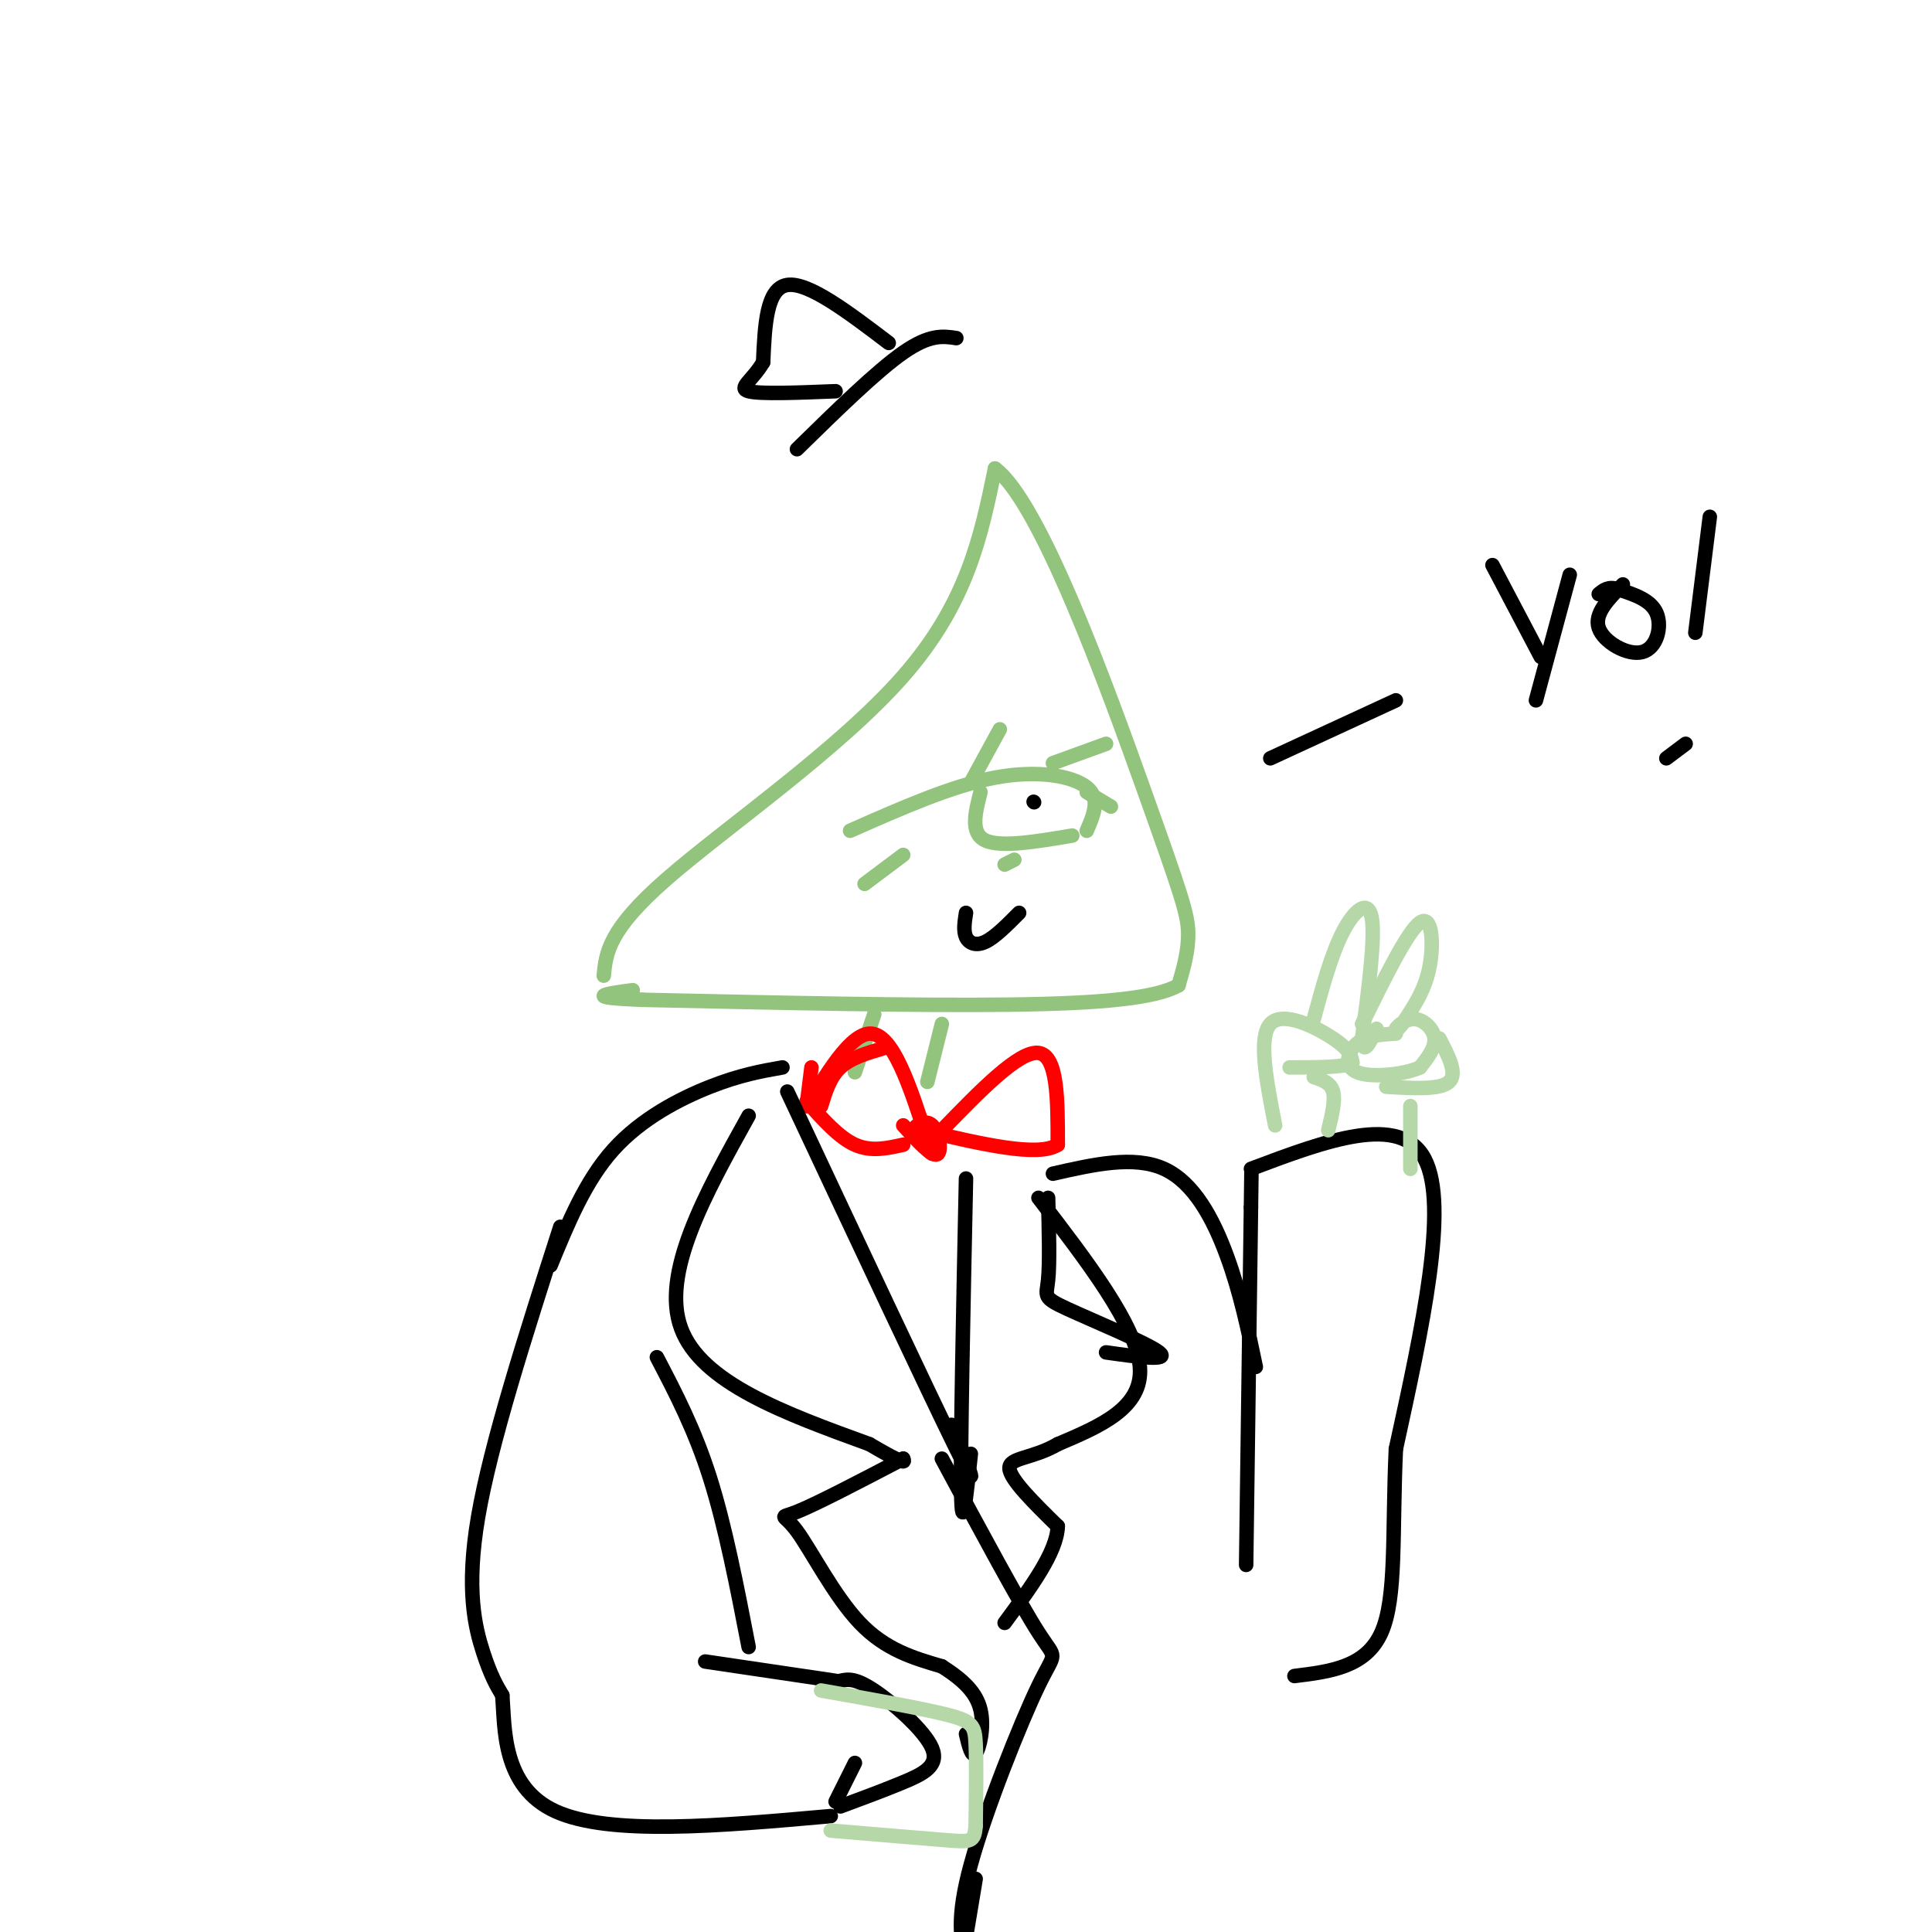 <svg viewBox='0 0 400 400' version='1.1' xmlns='http://www.w3.org/2000/svg' xmlns:xlink='http://www.w3.org/1999/xlink'><g fill='none' stroke='#93c47d' stroke-width='3' stroke-linecap='round' stroke-linejoin='round'><path d='M125,202c0.467,-4.733 0.933,-9.467 13,-20c12.067,-10.533 35.733,-26.867 49,-42c13.267,-15.133 16.133,-29.067 19,-43'/><path d='M206,97c9.393,6.905 23.375,45.667 31,67c7.625,21.333 8.893,25.238 9,29c0.107,3.762 -0.946,7.381 -2,11'/><path d='M244,204c-4.711,2.644 -15.489,3.756 -35,4c-19.511,0.244 -47.756,-0.378 -76,-1'/><path d='M133,207c-13.000,-0.500 -7.500,-1.250 -2,-2'/><path d='M176,172c10.556,-4.667 21.111,-9.333 30,-11c8.889,-1.667 16.111,-0.333 19,2c2.889,2.333 1.444,5.667 0,9'/><path d='M201,162c0.000,0.000 6.000,-11.000 6,-11'/><path d='M218,158c0.000,0.000 11.000,-4.000 11,-4'/><path d='M225,164c0.000,0.000 5.000,3.000 5,3'/><path d='M187,177c0.000,0.000 -8.000,6.000 -8,6'/><path d='M210,178c0.000,0.000 -2.000,1.000 -2,1'/><path d='M203,164c-1.083,4.250 -2.167,8.500 1,10c3.167,1.500 10.583,0.250 18,-1'/><path d='M181,210c0.000,0.000 -4.000,12.000 -4,12'/><path d='M195,212c0.000,0.000 -3.000,12.000 -3,12'/></g>
<g fill='none' stroke='#000000' stroke-width='3' stroke-linecap='round' stroke-linejoin='round'><path d='M165,93c8.250,-8.083 16.500,-16.167 22,-20c5.500,-3.833 8.250,-3.417 11,-3'/><path d='M184,71c-8.333,-6.333 -16.667,-12.667 -21,-12c-4.333,0.667 -4.667,8.333 -5,16'/><path d='M158,75c-2.244,3.822 -5.356,5.378 -3,6c2.356,0.622 10.178,0.311 18,0'/></g>
<g fill='none' stroke='#ff0000' stroke-width='3' stroke-linecap='round' stroke-linejoin='round'><path d='M183,217c-3.417,1.000 -6.833,2.000 -9,4c-2.167,2.000 -3.083,5.000 -4,8'/><path d='M168,221c0.000,0.000 -1.000,8.000 -1,8'/><path d='M167,229c2.200,-3.067 8.200,-14.733 13,-15c4.800,-0.267 8.400,10.867 12,22'/><path d='M192,236c2.000,4.000 1.000,3.000 0,2'/><path d='M167,228c3.333,3.750 6.667,7.500 10,9c3.333,1.500 6.667,0.750 10,0'/><path d='M187,233c2.940,3.232 5.881,6.464 7,6c1.119,-0.464 0.417,-4.625 -1,-6c-1.417,-1.375 -3.548,0.036 -4,1c-0.452,0.964 0.774,1.482 2,2'/><path d='M195,234c8.000,-8.250 16.000,-16.500 20,-16c4.000,0.500 4.000,9.750 4,19'/><path d='M219,237c-4.000,2.667 -16.000,-0.167 -28,-3'/></g>
<g fill='none' stroke='#000000' stroke-width='3' stroke-linecap='round' stroke-linejoin='round'><path d='M162,221c-4.400,0.778 -8.800,1.556 -15,4c-6.200,2.444 -14.200,6.556 -20,13c-5.800,6.444 -9.400,15.222 -13,24'/><path d='M163,226c14.667,31.250 29.333,62.500 35,74c5.667,11.500 2.333,3.250 -1,-5'/><path d='M200,244c-0.583,27.750 -1.167,55.500 -1,65c0.167,9.500 1.083,0.750 2,-8'/><path d='M155,231c-9.083,16.333 -18.167,32.667 -14,44c4.167,11.333 21.583,17.667 39,24'/><path d='M180,299c7.667,4.500 7.333,3.750 7,3'/><path d='M187,302c-9.012,4.708 -18.024,9.417 -22,11c-3.976,1.583 -2.917,0.042 0,4c2.917,3.958 7.690,13.417 13,19c5.310,5.583 11.155,7.292 17,9'/><path d='M195,345c4.476,2.845 7.167,5.458 8,9c0.833,3.542 -0.190,8.012 -1,9c-0.810,0.988 -1.405,-1.506 -2,-4'/><path d='M195,302c8.042,14.952 16.083,29.905 20,36c3.917,6.095 3.708,3.333 0,11c-3.708,7.667 -10.917,25.762 -14,37c-3.083,11.238 -2.042,15.619 -1,20'/><path d='M200,401c0.000,0.000 2.000,-12.000 2,-12'/><path d='M217,248c0.179,6.774 0.357,13.548 0,17c-0.357,3.452 -1.250,3.583 4,6c5.250,2.417 16.643,7.119 19,9c2.357,1.881 -4.321,0.940 -11,0'/><path d='M215,248c10.167,13.250 20.333,26.500 21,35c0.667,8.500 -8.167,12.250 -17,16'/><path d='M219,299c-5.311,3.067 -10.089,2.733 -10,5c0.089,2.267 5.044,7.133 10,12'/><path d='M219,316c-0.167,5.333 -5.583,12.667 -11,20'/><path d='M218,243c8.400,-1.911 16.800,-3.822 23,-1c6.200,2.822 10.200,10.378 13,18c2.800,7.622 4.400,15.311 6,23'/><path d='M200,189c-0.289,1.867 -0.578,3.733 0,5c0.578,1.267 2.022,1.933 4,1c1.978,-0.933 4.489,-3.467 7,-6'/><path d='M214,166c0.000,0.000 0.100,0.100 0.1,0.1'/><path d='M263,157c0.000,0.000 26.000,-12.000 26,-12'/><path d='M309,117c0.000,0.000 10.000,19.000 10,19'/><path d='M325,119c0.000,0.000 -7.000,26.000 -7,26'/><path d='M336,121c-2.994,3.030 -5.988,6.060 -5,9c0.988,2.940 5.958,5.792 9,5c3.042,-0.792 4.155,-5.226 3,-8c-1.155,-2.774 -4.577,-3.887 -8,-5'/><path d='M335,122c-2.000,-0.667 -3.000,0.167 -4,1'/><path d='M354,107c0.000,0.000 -3.000,24.000 -3,24'/><path d='M349,154c0.000,0.000 -4.000,3.000 -4,3'/><path d='M258,324c0.000,0.000 1.000,-74.000 1,-74'/><path d='M259,250c0.167,-12.333 0.083,-6.167 0,0'/><path d='M259,242c15.500,-5.833 31.000,-11.667 36,-2c5.000,9.667 -0.500,34.833 -6,60'/><path d='M289,300c-0.800,17.378 0.200,30.822 -3,38c-3.200,7.178 -10.600,8.089 -18,9'/></g>
<g fill='none' stroke='#b6d7a8' stroke-width='3' stroke-linecap='round' stroke-linejoin='round'><path d='M264,233c-1.778,-9.089 -3.556,-18.178 -1,-21c2.556,-2.822 9.444,0.622 13,3c3.556,2.378 3.778,3.689 4,5'/><path d='M280,220c-1.500,1.000 -7.250,1.000 -13,1'/><path d='M272,211c1.822,-6.711 3.644,-13.422 6,-18c2.356,-4.578 5.244,-7.022 6,-3c0.756,4.022 -0.622,14.511 -2,25'/><path d='M282,215c0.167,3.833 1.583,0.917 3,-2'/><path d='M282,212c4.733,-9.622 9.467,-19.244 12,-21c2.533,-1.756 2.867,4.356 2,9c-0.867,4.644 -2.933,7.822 -5,11'/><path d='M291,211c-1.396,2.321 -2.384,2.622 -2,2c0.384,-0.622 2.142,-2.167 4,-2c1.858,0.167 3.817,2.048 4,4c0.183,1.952 -1.408,3.976 -3,6'/><path d='M294,221c-3.310,1.488 -10.083,2.208 -13,1c-2.917,-1.208 -1.976,-4.345 0,-6c1.976,-1.655 4.988,-1.827 8,-2'/><path d='M298,215c1.917,3.667 3.833,7.333 2,9c-1.833,1.667 -7.417,1.333 -13,1'/><path d='M292,229c0.000,0.000 0.000,13.000 0,13'/><path d='M272,223c1.750,0.583 3.500,1.167 4,3c0.500,1.833 -0.250,4.917 -1,8'/></g>
<g fill='none' stroke='#000000' stroke-width='3' stroke-linecap='round' stroke-linejoin='round'><path d='M136,281c3.917,7.500 7.833,15.000 11,25c3.167,10.000 5.583,22.500 8,35'/><path d='M116,254c-7.200,22.422 -14.400,44.844 -17,60c-2.600,15.156 -0.600,23.044 1,28c1.600,4.956 2.800,6.978 4,9'/><path d='M104,351c0.533,6.689 -0.133,18.911 11,24c11.133,5.089 34.067,3.044 57,1'/><path d='M146,344c0.000,0.000 27.000,4.000 27,4'/><path d='M177,365c0.000,0.000 -4.000,8.000 -4,8'/><path d='M174,348c1.500,-0.333 3.000,-0.667 7,2c4.000,2.667 10.500,8.333 12,12c1.500,3.667 -2.000,5.333 -6,7c-4.000,1.667 -8.500,3.333 -13,5'/></g>
<g fill='none' stroke='#b6d7a8' stroke-width='3' stroke-linecap='round' stroke-linejoin='round'><path d='M170,350c10.311,1.822 20.622,3.644 26,5c5.378,1.356 5.822,2.244 6,6c0.178,3.756 0.089,10.378 0,17'/><path d='M202,378c-0.267,3.400 -0.933,3.400 -6,3c-5.067,-0.400 -14.533,-1.200 -24,-2'/></g>
</svg>